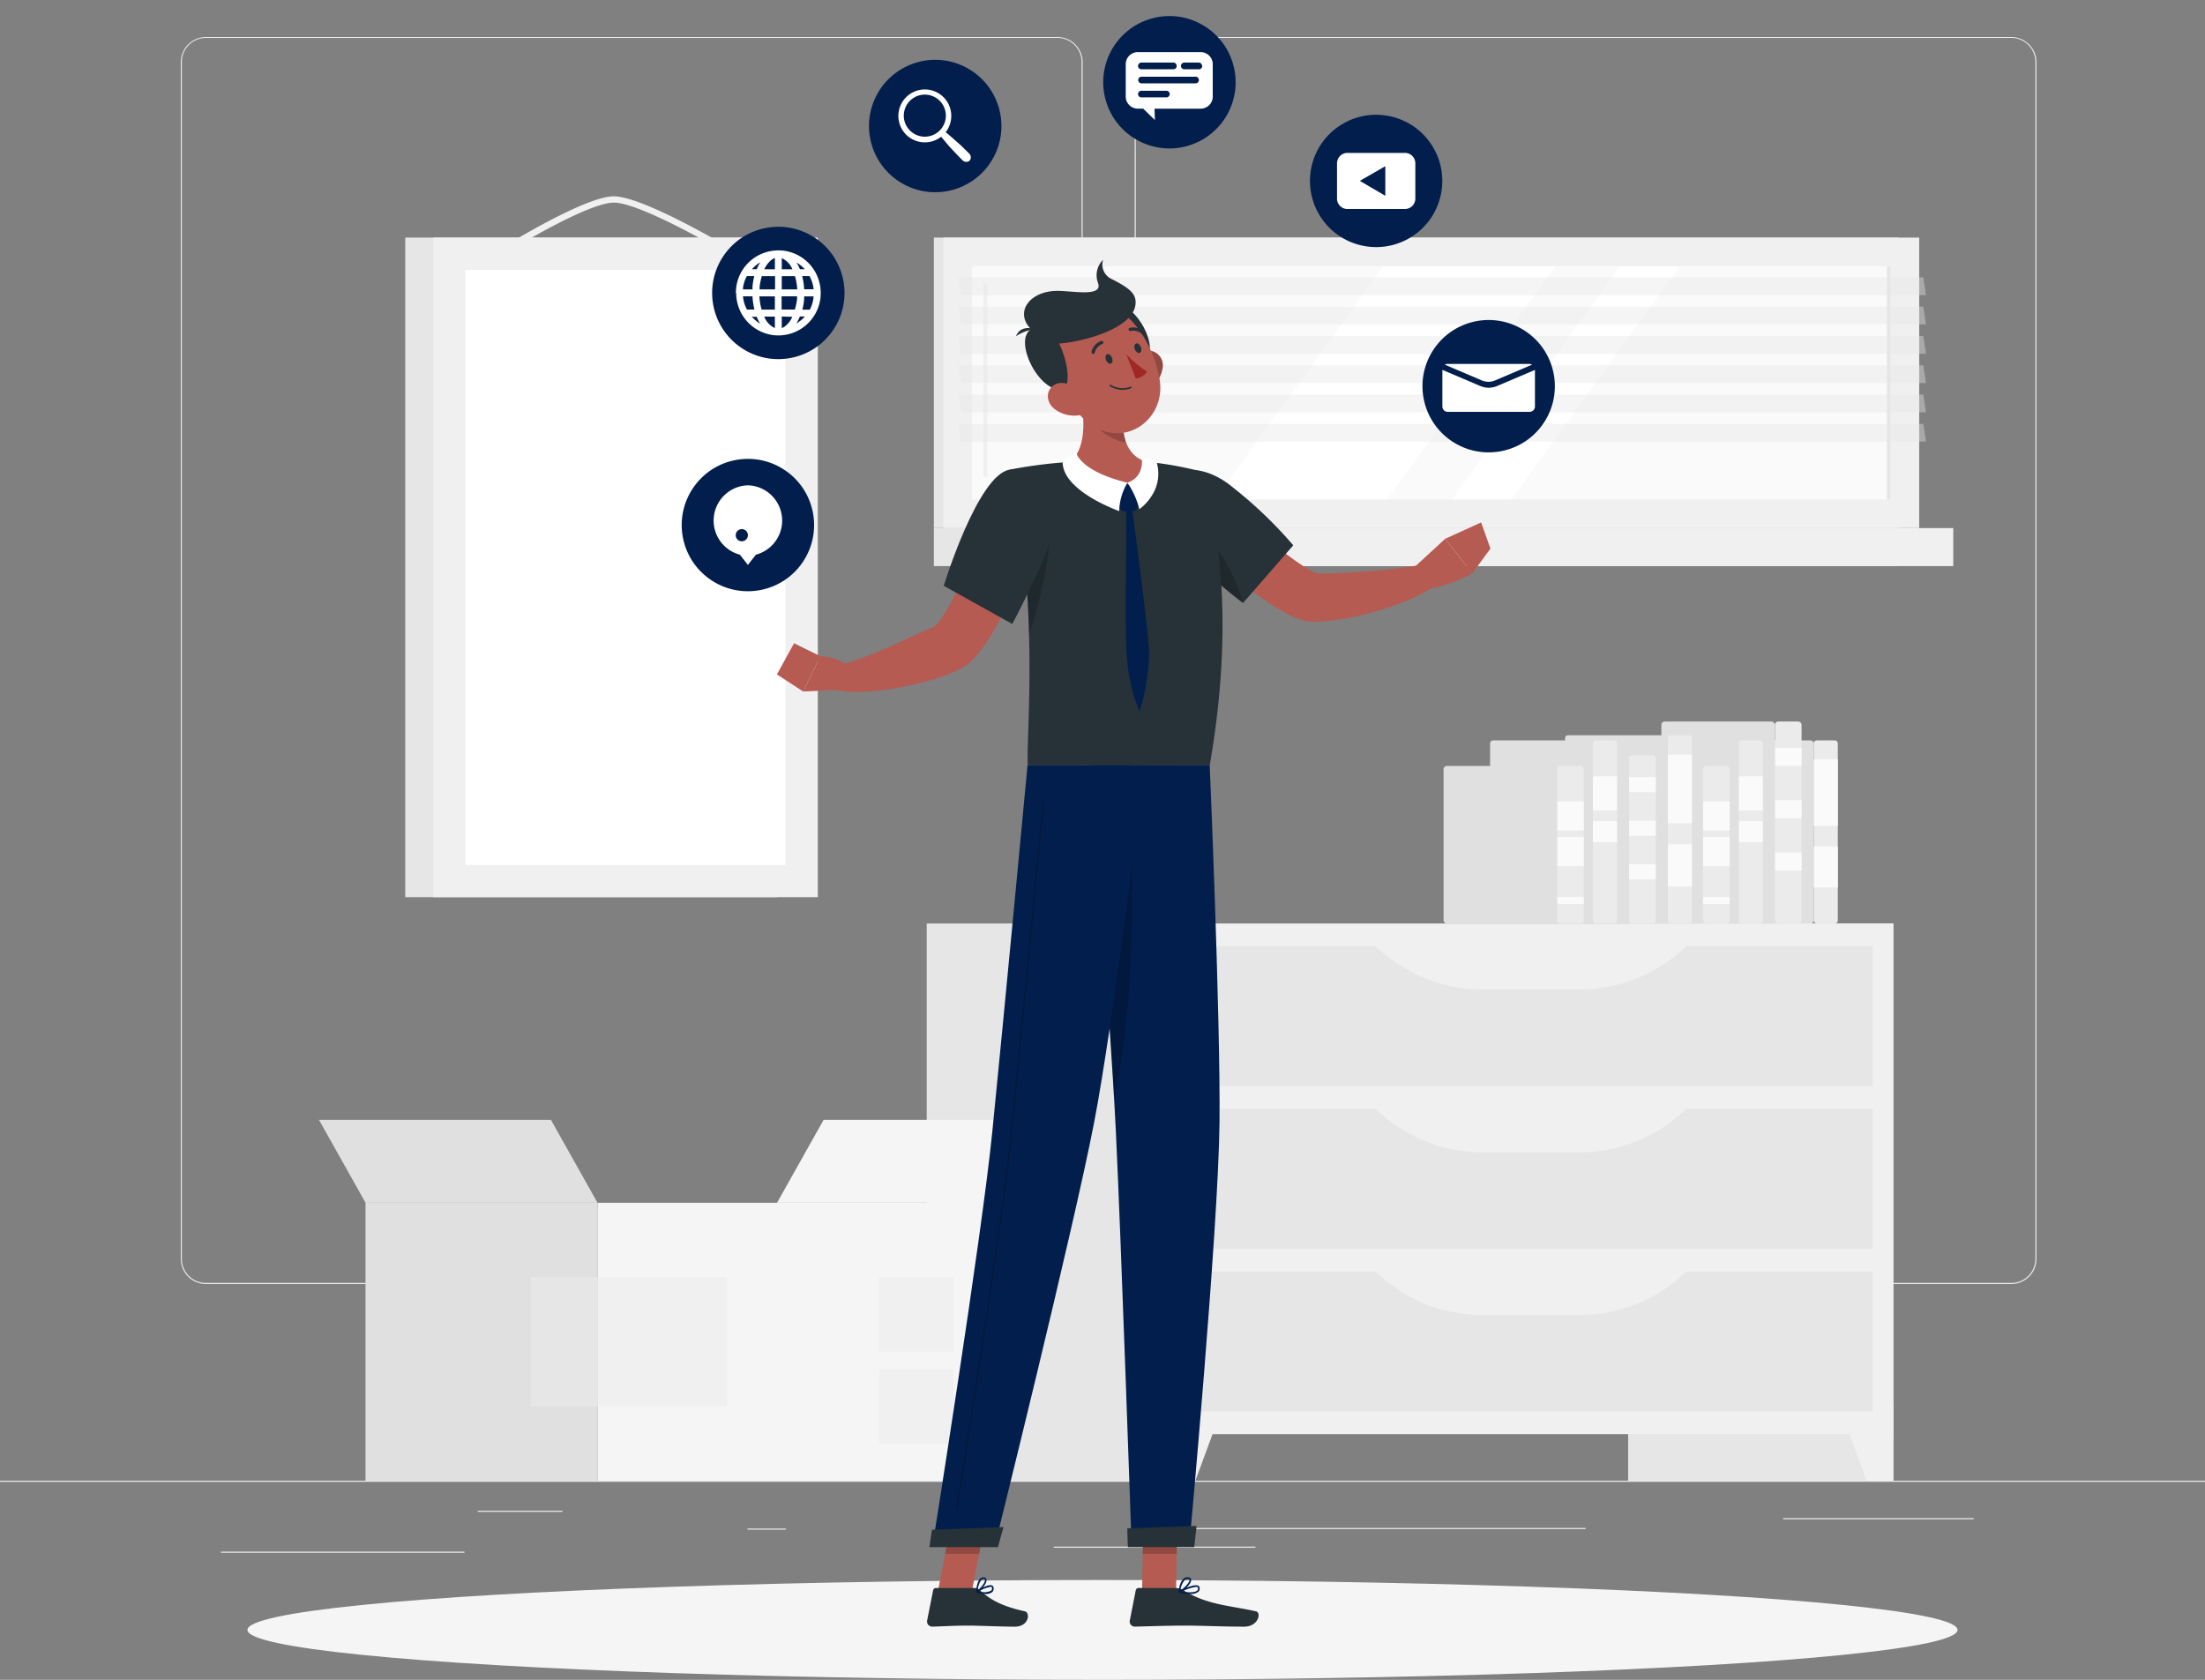 <svg xmlns="http://www.w3.org/2000/svg" width="454.24" height="346.097" viewBox="0 0 454.24 346.097">
  <rect x="0" y="0" width="454.24" height="346.097" fill="#808080" stroke="none"/>
  <g id="_2" data-name="2" transform="translate(-0.001)">
    <g id="freepik--background-complete--inject-139" transform="translate(0.001 7.634)">
      <rect id="Rectangle_2682" data-name="Rectangle 2682" width="454.24" height="0.227" transform="translate(0 297.436)" fill="#ebebeb"/>
      <rect id="Rectangle_2683" data-name="Rectangle 2683" width="50.175" height="0.227" transform="translate(45.515 312.053)" fill="#ebebeb"/>
      <rect id="Rectangle_2684" data-name="Rectangle 2684" width="7.895" height="0.227" transform="translate(153.987 307.293)" fill="#ebebeb"/>
      <rect id="Rectangle_2685" data-name="Rectangle 2685" width="17.434" height="0.227" transform="translate(98.425 303.623)" fill="#ebebeb"/>
      <rect id="Rectangle_2686" data-name="Rectangle 2686" width="39.237" height="0.227" transform="translate(367.344 305.149)" fill="#ebebeb"/>
      <rect id="Rectangle_2687" data-name="Rectangle 2687" width="41.536" height="0.227" transform="translate(217.081 311.018)" fill="#ebebeb"/>
      <rect id="Rectangle_2688" data-name="Rectangle 2688" width="85.106" height="0.227" transform="translate(241.529 307.175)" fill="#ebebeb"/>
      <path id="Path_51641" data-name="Path 51641" d="M38.21,306.73a5.187,5.187,0,0,0,5.2,5.187H218.825A5.187,5.187,0,0,0,224,306.73V60.142A5.187,5.187,0,0,0,218.825,55H43.407a5.187,5.187,0,0,0-5.187,5.187m.227,0a4.969,4.969,0,0,1,4.96-5.006H218.825a4.96,4.96,0,0,1,4.951,4.96V306.73a4.96,4.96,0,0,1-4.951,4.96H43.407a4.969,4.969,0,0,1-4.96-4.96" transform="translate(195.524 -55)" fill="#ebebeb"/>
      <path id="Path_51642" data-name="Path 51642" d="M259.669,311.918H435.1a5.2,5.2,0,0,0,5.187-5.187V60.142A5.2,5.2,0,0,0,435.1,55H259.669a5.187,5.187,0,0,0-5.169,5.142V306.73A5.187,5.187,0,0,0,259.669,311.918ZM435.1,55.182a4.969,4.969,0,0,1,4.96,4.96V306.73a4.969,4.969,0,0,1-4.96,4.96H259.669a4.969,4.969,0,0,1-4.96-4.96V60.142a4.969,4.969,0,0,1,4.96-4.96Z" transform="translate(-217.252 -55)" fill="#ebebeb"/>
      <rect id="Rectangle_2689" data-name="Rectangle 2689" width="54.645" height="114.805" transform="translate(335.402 182.632)" fill="#e6e6e6"/>
      <path id="Path_51643" data-name="Path 51643" d="M76.43,380.825h5.5V365.19H70.67Z" transform="translate(308.112 -83.389)" fill="#f0f0f0"/>
      <rect id="Rectangle_2690" data-name="Rectangle 2690" width="54.645" height="114.805" transform="translate(190.908 182.632)" fill="#e6e6e6"/>
      <rect id="Rectangle_2691" data-name="Rectangle 2691" width="149.282" height="105.211" transform="translate(240.766 182.632)" fill="#f0f0f0"/>
      <rect id="Rectangle_2692" data-name="Rectangle 2692" width="140.76" height="28.853" transform="translate(245.026 187.292)" fill="#e6e6e6"/>
      <path id="Path_51644" data-name="Path 51644" d="M159.5,270.012H139.564A31.533,31.533,0,0,1,116.67,260.2h65.71A31.5,31.5,0,0,1,159.5,270.012Z" transform="translate(165.867 -73.78)" fill="#f0f0f0"/>
      <path id="Path_51645" data-name="Path 51645" d="M228.086,380.825h-5.5V365.19h11.265Z" transform="translate(18.166 -83.389)" fill="#f0f0f0"/>
      <rect id="Rectangle_2693" data-name="Rectangle 2693" width="140.76" height="28.853" transform="translate(245.026 220.806)" fill="#e6e6e6"/>
      <path id="Path_51646" data-name="Path 51646" d="M159.493,306.938H139.561a31.541,31.541,0,0,1-22.891-9.846l65.708,0a31.506,31.506,0,0,1-22.885,9.848Z" transform="translate(165.87 -77.156)" fill="#f0f0f0"/>
      <rect id="Rectangle_2694" data-name="Rectangle 2694" width="140.76" height="28.853" transform="translate(245.026 254.32)" fill="#e6e6e6"/>
      <path id="Path_51647" data-name="Path 51647" d="M159.5,343.83H139.564A31.542,31.542,0,0,1,116.67,334h65.71a31.506,31.506,0,0,1-22.885,9.83Z" transform="translate(165.867 -80.534)" fill="#f0f0f0"/>
      <rect id="Rectangle_2695" data-name="Rectangle 2695" width="4.969" height="37.72" rx="0.59" transform="translate(373.631 144.911)" fill="#ebebeb"/>
      <rect id="Rectangle_2696" data-name="Rectangle 2696" width="4.969" height="13.727" transform="translate(373.631 148.8)" fill="#fafafa"/>
      <rect id="Rectangle_2697" data-name="Rectangle 2697" width="4.969" height="8.467" transform="translate(373.631 166.76)" fill="#fafafa"/>
      <rect id="Rectangle_2698" data-name="Rectangle 2698" width="21.177" height="37.72" rx="0.59" transform="translate(352.454 144.911)" fill="#e0e0e0"/>
      <rect id="Rectangle_2699" data-name="Rectangle 2699" width="5.487" height="41.608" rx="0.65" transform="translate(365.645 141.023)" fill="#ebebeb"/>
      <rect id="Rectangle_2700" data-name="Rectangle 2700" width="5.487" height="3.716" transform="translate(365.654 146.465)" fill="#fafafa"/>
      <rect id="Rectangle_2701" data-name="Rectangle 2701" width="5.487" height="3.716" transform="translate(365.654 157.24)" fill="#fafafa"/>
      <rect id="Rectangle_2702" data-name="Rectangle 2702" width="5.487" height="3.716" transform="translate(365.654 168.023)" fill="#fafafa"/>
      <rect id="Rectangle_2703" data-name="Rectangle 2703" width="23.357" height="41.608" rx="0.65" transform="translate(342.252 141.023)" fill="#e0e0e0"/>
      <rect id="Rectangle_2704" data-name="Rectangle 2704" width="4.969" height="37.72" rx="0.59" transform="translate(358.187 144.911)" fill="#ebebeb"/>
      <rect id="Rectangle_2705" data-name="Rectangle 2705" width="4.969" height="7.041" transform="translate(358.187 152.325)" fill="#fafafa"/>
      <rect id="Rectangle_2706" data-name="Rectangle 2706" width="4.969" height="4.343" transform="translate(358.187 161.537)" fill="#fafafa"/>
      <rect id="Rectangle_2707" data-name="Rectangle 2707" width="21.177" height="37.72" rx="0.59" transform="translate(337.001 144.911)" fill="#e0e0e0"/>
      <rect id="Rectangle_2708" data-name="Rectangle 2708" width="5.487" height="32.46" rx="0.65" transform="translate(350.819 150.181)" fill="#ebebeb"/>
      <rect id="Rectangle_2709" data-name="Rectangle 2709" width="5.487" height="6.005" transform="translate(350.828 157.476)" fill="#fafafa"/>
      <rect id="Rectangle_2710" data-name="Rectangle 2710" width="5.487" height="1.426" transform="translate(350.828 177.172)" fill="#fafafa"/>
      <rect id="Rectangle_2711" data-name="Rectangle 2711" width="5.487" height="6.005" transform="translate(350.828 164.816)" fill="#fafafa"/>
      <rect id="Rectangle_2712" data-name="Rectangle 2712" width="23.357" height="32.46" rx="0.65" transform="translate(327.425 150.181)" fill="#e0e0e0"/>
      <rect id="Rectangle_2713" data-name="Rectangle 2713" width="4.969" height="38.792" rx="0.6" transform="translate(343.587 143.849)" fill="#ebebeb"/>
      <rect id="Rectangle_2714" data-name="Rectangle 2714" width="4.969" height="14.118" transform="translate(343.587 147.846)" fill="#fafafa"/>
      <rect id="Rectangle_2715" data-name="Rectangle 2715" width="4.969" height="8.703" transform="translate(343.587 166.306)" fill="#fafafa"/>
      <rect id="Rectangle_2716" data-name="Rectangle 2716" width="21.177" height="38.792" rx="0.6" transform="translate(322.411 143.849)" fill="#e0e0e0"/>
      <rect id="Rectangle_2717" data-name="Rectangle 2717" width="5.487" height="34.686" rx="0.6" transform="translate(335.611 147.946)" fill="#ebebeb"/>
      <rect id="Rectangle_2718" data-name="Rectangle 2718" width="5.487" height="3.098" transform="translate(335.611 152.479)" fill="#fafafa"/>
      <rect id="Rectangle_2719" data-name="Rectangle 2719" width="5.487" height="3.098" transform="translate(335.611 161.464)" fill="#fafafa"/>
      <rect id="Rectangle_2720" data-name="Rectangle 2720" width="5.487" height="3.098" transform="translate(335.611 170.449)" fill="#fafafa"/>
      <rect id="Rectangle_2721" data-name="Rectangle 2721" width="23.357" height="34.686" rx="0.6" transform="translate(312.208 147.946)" fill="#e0e0e0"/>
      <rect id="Rectangle_2722" data-name="Rectangle 2722" width="4.969" height="37.72" rx="0.59" transform="translate(328.143 144.911)" fill="#ebebeb"/>
      <rect id="Rectangle_2723" data-name="Rectangle 2723" width="4.969" height="7.041" transform="translate(328.143 152.325)" fill="#fafafa"/>
      <rect id="Rectangle_2724" data-name="Rectangle 2724" width="4.969" height="4.343" transform="translate(328.143 161.537)" fill="#fafafa"/>
      <rect id="Rectangle_2725" data-name="Rectangle 2725" width="21.177" height="37.72" rx="0.59" transform="translate(306.966 144.911)" fill="#e0e0e0"/>
      <rect id="Rectangle_2726" data-name="Rectangle 2726" width="5.487" height="32.46" rx="0.65" transform="translate(320.775 150.181)" fill="#ebebeb"/>
      <rect id="Rectangle_2727" data-name="Rectangle 2727" width="5.487" height="6.005" transform="translate(320.784 157.476)" fill="#fafafa"/>
      <rect id="Rectangle_2728" data-name="Rectangle 2728" width="5.487" height="1.426" transform="translate(320.784 177.172)" fill="#fafafa"/>
      <rect id="Rectangle_2729" data-name="Rectangle 2729" width="5.487" height="6.005" transform="translate(320.784 164.816)" fill="#fafafa"/>
      <rect id="Rectangle_2730" data-name="Rectangle 2730" width="23.357" height="32.46" rx="0.65" transform="translate(297.382 150.181)" fill="#e0e0e0"/>
      <rect id="Rectangle_2731" data-name="Rectangle 2731" width="198.766" height="59.842" transform="translate(192.38 41.318)" fill="#e6e6e6"/>
      <rect id="Rectangle_2732" data-name="Rectangle 2732" width="201.01" height="59.842" transform="translate(194.351 41.318)" fill="#f0f0f0"/>
      <rect id="Rectangle_2733" data-name="Rectangle 2733" width="198.766" height="7.831" transform="translate(192.38 101.168)" fill="#e6e6e6"/>
      <rect id="Rectangle_2734" data-name="Rectangle 2734" width="201.01" height="7.831" transform="translate(201.374 101.168)" fill="#f0f0f0"/>
      <rect id="Rectangle_2735" data-name="Rectangle 2735" width="48.04" height="189.209" transform="translate(389.466 47.223) rotate(90)" fill="#fafafa"/>
      <path id="Path_51648" data-name="Path 51648" d="M147.31,155.02l34.64-48.04H217.4l-34.64,48.04Z" transform="translate(103.013 -59.757)" fill="#fff"/>
      <path id="Path_51649" data-name="Path 51649" d="M276.527,150.765a.427.427,0,0,1-.427-.427V111.173a.427.427,0,0,1,.845,0v39.165a.427.427,0,0,1-.418.427Z" transform="translate(-73.536 -60.108)" fill="#f0f0f0"/>
      <path id="Path_51650" data-name="Path 51650" d="M119.13,155.02l34.649-48.04h12.264L131.4,155.02Z" transform="translate(179.969 -59.757)" fill="#fff"/>
      <rect id="Rectangle_2736" data-name="Rectangle 2736" width="48.04" height="0.754" transform="translate(389.466 47.223) rotate(90)" fill="#e6e6e6"/>
      <path id="Path_51651" data-name="Path 51651" d="M262.582,113.162H63.815l-.545-3.652H262.036Z" transform="translate(134.179 -59.989)" fill="#e6e6e6" opacity="0.4"/>
      <path id="Path_51652" data-name="Path 51652" d="M262.582,119.8H63.815l-.545-3.652H262.036Z" transform="translate(134.179 -60.597)" fill="#e6e6e6" opacity="0.4"/>
      <path id="Path_51653" data-name="Path 51653" d="M262.582,126.452H63.815L63.27,122.8H262.036Z" transform="translate(134.179 -61.205)" fill="#e6e6e6" opacity="0.4"/>
      <path id="Path_51654" data-name="Path 51654" d="M262.582,133.092H63.815l-.545-3.652H262.036Z" transform="translate(134.179 -61.813)" fill="#e6e6e6" opacity="0.4"/>
      <path id="Path_51655" data-name="Path 51655" d="M262.582,139.741H63.815l-.545-3.661H262.036Z" transform="translate(134.179 -62.421)" fill="#e6e6e6" opacity="0.4"/>
      <path id="Path_51656" data-name="Path 51656" d="M262.582,146.382H63.815l-.545-3.652H262.036Z" transform="translate(134.179 -63.029)" fill="#e6e6e6" opacity="0.4"/>
      <rect id="Rectangle_2737" data-name="Rectangle 2737" width="76.685" height="135.89" transform="translate(83.48 41.318)" fill="#e6e6e6"/>
      <path id="Path_51657" data-name="Path 51657" d="M381.789,103.348a.618.618,0,0,1-.327-.091c-.182-.109-18.224-10.838-23.911-10.838s-22.885,10.72-23.057,10.829a.636.636,0,0,1-.909-.2.654.654,0,0,1,.2-.908c.727-.445,17.7-11.02,23.739-11.02s23.811,10.566,24.529,11.02a.636.636,0,0,1-.327,1.181Z" transform="translate(-231.082 -58.306)" fill="#f0f0f0"/>
      <rect id="Rectangle_2738" data-name="Rectangle 2738" width="79.21" height="135.89" transform="translate(89.267 41.318)" fill="#f0f0f0"/>
      <rect id="Rectangle_2739" data-name="Rectangle 2739" width="122.617" height="65.938" transform="translate(161.828 47.959) rotate(90)" fill="#fff"/>
      <rect id="Rectangle_2740" data-name="Rectangle 2740" width="47.786" height="57.261" transform="translate(75.295 240.175)" fill="#e0e0e0"/>
      <path id="Path_51658" data-name="Path 51658" d="M374.1,317.649H421.89L412.3,300.57H364.51Z" transform="translate(-298.8 -77.475)" fill="#e0e0e0"/>
      <path id="Path_51659" data-name="Path 51659" d="M270.234,300.57H318.02l-9.594,17.079H260.64Z" transform="translate(-100.566 -77.475)" fill="#f5f5f5"/>
      <rect id="Rectangle_2741" data-name="Rectangle 2741" width="84.779" height="57.261" transform="translate(123.09 240.175)" fill="#f5f5f5"/>
      <rect id="Rectangle_2742" data-name="Rectangle 2742" width="26.673" height="26.673" transform="translate(123.09 255.473)" fill="#f0f0f0"/>
      <rect id="Rectangle_2743" data-name="Rectangle 2743" width="15.344" height="15.344" transform="translate(181.087 255.473)" fill="#f0f0f0"/>
      <rect id="Rectangle_2744" data-name="Rectangle 2744" width="15.344" height="15.344" transform="translate(181.087 274.47)" fill="#f0f0f0"/>
      <rect id="Rectangle_2745" data-name="Rectangle 2745" width="13.763" height="26.673" transform="translate(109.317 255.464)" fill="#e6e6e6"/>
    </g>
    <g id="freepik--Shadow--inject-139" transform="translate(50.976 325.529)">
      <ellipse id="freepik--path--inject-139" cx="176.145" cy="10.284" rx="176.145" ry="10.284" fill="#f5f5f5"/>
    </g>
    <g id="freepik--Icons--inject-139" transform="translate(135.118 0)">
      <ellipse id="Ellipse_377" data-name="Ellipse 377" cx="13.636" cy="13.636" rx="13.636" ry="13.636" transform="translate(175.109 98.521) rotate(-145.62)" fill="#021e4c"/>
      <path id="Path_51660" data-name="Path 51660" d="M162.929,132.537l7.631-3.252a1.008,1.008,0,0,0-.545-.154h-16.87a1.027,1.027,0,0,0-.545.154l7.631,3.252A3.48,3.48,0,0,0,162.929,132.537Z" transform="translate(9.928 -54.151)" fill="#fff"/>
      <path id="Path_51661" data-name="Path 51661" d="M151.936,130.626v7.4a1.1,1.1,0,0,0,1.1,1.1h16.87a1.1,1.1,0,0,0,1.1-1.1v-7.4a.6.6,0,0,0,0-.136l-7.8,3.316a4.543,4.543,0,0,1-1.717.354,4.6,4.6,0,0,1-1.735-.354l-7.795-3.316a.6.6,0,0,0-.018.136Z" transform="translate(10.083 -54.275)" fill="#fff"/>
      <ellipse id="Ellipse_378" data-name="Ellipse 378" cx="13.636" cy="13.636" rx="13.636" ry="13.636" transform="matrix(-0.284, -0.959, 0.959, -0.284, 96.585, 33.895)" fill="#021e4c"/>
      <path id="Path_51662" data-name="Path 51662" d="M227.48,58.42h13a2.489,2.489,0,0,1,2.444,2.471v6.7a2.489,2.489,0,0,1-2.48,2.48h-9.512l.073,2.344L228.6,70.067H227.48a2.5,2.5,0,0,1-2.48-2.48v-6.7a2.489,2.489,0,0,1,2.48-2.471Zm13.255,2.853a.7.7,0,0,0-.691-.7h-2.98a.7.7,0,0,0-.69.7.69.69,0,0,0,.69.681h2.98a.69.69,0,0,0,.727-.681Zm-12.519,6.468h5.16a.681.681,0,0,0,0-1.363h-5.16a.681.681,0,0,0,0,1.363Zm0-2.889H239.39a.69.69,0,0,0,.681-.69.681.681,0,0,0-.681-.681H228.252a.681.681,0,0,0-.681.681.69.69,0,0,0,.681.69Zm0-2.9h6.6a.681.681,0,0,0,.681-.681.69.69,0,0,0-.681-.7h-6.6a.7.7,0,0,0-.681.7.69.69,0,0,0,.718.681Z" transform="translate(-128.21 -47.679)" fill="#fff"/>
      <ellipse id="Ellipse_379" data-name="Ellipse 379" cx="13.636" cy="13.636" rx="13.636" ry="13.636" transform="matrix(-0.487, -0.873, 0.873, -0.487, 143.108, 55.822)" fill="#021e4c"/>
      <path id="Path_51663" data-name="Path 51663" d="M181.231,81.27h11.81a2.153,2.153,0,0,1,2.153,2.144v7.268a2.153,2.153,0,0,1-2.171,2.153h-11.81a2.153,2.153,0,0,1-2.153-2.144V83.423a2.153,2.153,0,0,1,2.171-2.153Zm7.777,8.84v-6.1l-5.251,3.025Z" transform="translate(-38.745 -49.77)" fill="#fff"/>
      <ellipse id="Ellipse_380" data-name="Ellipse 380" cx="13.636" cy="13.636" rx="13.636" ry="13.636" transform="matrix(-0.905, -0.426, 0.426, -0.905, 64.074, 44.115)" fill="#021e4c"/>
      <path id="Path_51664" data-name="Path 51664" d="M281.434,76.165a5.451,5.451,0,1,1,8.176-.472c.372.291.727.591,1.081.908.518.436,1.017.908,1.508,1.326s.981.908,1.463,1.381l.718.709a1.317,1.317,0,0,1,.3.4.959.959,0,0,1,.091.6.827.827,0,0,1-.772.772,1.317,1.317,0,0,1-.336,0L293.4,81.7a1.245,1.245,0,0,1-.4-.309c-.236-.236-.482-.472-.709-.718-.472-.472-.908-.963-1.381-1.454s-.908-1-1.326-1.517c-.309-.354-.6-.709-.908-1.081a5.451,5.451,0,0,1-7.241-.454Zm6.941-.818a4.333,4.333,0,1,0-6.123,0,4.333,4.333,0,0,0,6.123,0Z" transform="translate(-229.913 -48.454)" fill="#fff"/>
      <ellipse id="Ellipse_381" data-name="Ellipse 381" cx="13.636" cy="13.636" rx="13.636" ry="13.636" transform="translate(28.776 79.31) rotate(-145.62)" fill="#021e4c"/>
      <path id="Path_51665" data-name="Path 51665" d="M313.9,112.12v-.055a9.7,9.7,0,0,1,.109-1.345,8.73,8.73,0,0,1,8.431-7.331h.436a8.239,8.239,0,0,1,1.154.1,8.749,8.749,0,0,1,7.341,8.631v.1a9.661,9.661,0,0,1-.1,1.345,8.758,8.758,0,0,1-8.6,7.341h0a8.932,8.932,0,0,1-1.381-.109,8.758,8.758,0,0,1-7.331-8.576A.155.155,0,0,1,313.9,112.12Zm2.3,3.452h1.526a13.765,13.765,0,0,1-.409-2.725h-1.953a7.1,7.1,0,0,0,.836,2.762Zm12.882-6.9h-1.526a13.867,13.867,0,0,1,.409,2.725h1.953a7.2,7.2,0,0,0-.836-2.689Zm-10.3,2.235v.509h3.189v-2.725h-2.725a12.028,12.028,0,0,0-.463,2.253Zm3.152-3.634v-2.317a3.014,3.014,0,0,0-.59.3,5.16,5.16,0,0,0-1.59,2.017Zm1.417-2.308v2.308h2.189a4.27,4.27,0,0,0-2.189-2.289Zm0,3.725v2.725h3.189a12.364,12.364,0,0,0-.463-2.725Zm6.514,4.624a1.35,1.35,0,0,1,.055-.463h-1.962v.645a13.624,13.624,0,0,1-.363,2.1h1.535a7.049,7.049,0,0,0,.736-2.262Zm-3.361.055v-.518h-3.189v2.725h2.725a11.922,11.922,0,0,0,.463-2.189ZM323.348,117v2.389a2.589,2.589,0,0,0,.591-.3,5.16,5.16,0,0,0,1.59-2.017Zm-1.417,2.317v-2.289h-2.189a4.324,4.324,0,0,0,2.189,2.362Zm0-3.734v-2.725h-3.189a12.271,12.271,0,0,0,.463,2.725Zm-4.606-4.161v-.645a14.858,14.858,0,0,1,.363-2.1h-1.535a7.358,7.358,0,0,0-.772,2.28,1.349,1.349,0,0,1-.054.463Zm-.145-4.161H318.2a8.71,8.71,0,0,1,.718-1.426,6.42,6.42,0,0,0-.554.363,7.267,7.267,0,0,0-1.181,1.09Zm9.194-1.417a9,9,0,0,1,.718,1.417H328.1a7.412,7.412,0,0,0-1.726-1.39ZM328.09,117h-1.008a9.22,9.22,0,0,1-.727,1.435,7.131,7.131,0,0,0,1.735-1.408Zm-9.185,1.481a9.084,9.084,0,0,1-.718-1.426H317.18A7.684,7.684,0,0,0,318.906,118.48Z" transform="translate(-297.42 -51.795)" fill="#fff"/>
      <ellipse id="Ellipse_382" data-name="Ellipse 382" cx="13.636" cy="13.636" rx="13.636" ry="13.636" transform="translate(22.508 127.131) rotate(-145.62)" fill="#021e4c"/>
      <path id="Path_51666" data-name="Path 51666" d="M329.7,156.66a7.268,7.268,0,0,1,1.653,14.29l-1.653,2.108-1.653-2.108h0a7.268,7.268,0,0,1,1.653-14.29Zm0,10.257a1.255,1.255,0,1,0,0,.045Z" transform="translate(-310.747 -56.67)" fill="#fff"/>
    </g>
    <g id="freepik--Character--inject-139" transform="translate(160.048 53.53)">
      <path id="Path_51667" data-name="Path 51667" d="M232.99,405.985h7l.3-16.225h-7Z" transform="translate(-157.768 -131.534)" fill="#b55b52"/>
      <path id="Path_51668" data-name="Path 51668" d="M276.19,405.985h7l3.125-16.225h-7Z" transform="translate(-243.04 -131.534)" fill="#b55b52"/>
      <path id="Path_51669" data-name="Path 51669" d="M276.621,406.73h-7.876a.59.59,0,0,0-.581.482l-1.236,6.223a1.063,1.063,0,0,0,1.054,1.254c2.725-.055,4.079-.209,7.54-.209,2.135,0,6.523.218,9.466.218s3.252-2.907,2.044-3.171c-5.451-1.181-7.5-2.807-9.267-4.361a1.726,1.726,0,0,0-1.145-.436Z" transform="translate(-235.984 -133.087)" fill="#263238"/>
      <path id="Path_51670" data-name="Path 51670" d="M224.084,406.73h-7.659a.59.59,0,0,0-.581.482l-1.226,6.223a1.045,1.045,0,0,0,1.036,1.254c2.725-.055,6.741-.209,10.211-.209,4.061,0,7.568.218,12.328.218,2.871,0,3.634-2.907,2.389-3.171-5.514-1.2-9.993-1.326-14.8-4.252A3.3,3.3,0,0,0,224.084,406.73Z" transform="translate(-141.921 -133.087)" fill="#263238"/>
      <path id="Path_51671" data-name="Path 51671" d="M174.23,164.875l7.477-6.7s18.36,16.861,21.958,16.807c4.906-.082,15.1-.59,20.786-1.817,1.018.618,3.107,2.971,3.316,4.025-6.514,5.151-23.484,8.84-27.745,7.4C190.319,181.336,174.23,164.875,174.23,164.875Z" transform="translate(-91.858 -110.339)" fill="#b55b52"/>
      <path id="Path_51672" data-name="Path 51672" d="M206.74,160.527c.055,6.7,17.852,20.059,17.852,20.059L234.94,168.7a89.113,89.113,0,0,0-13.455-12.719C214.2,150.688,206.686,153.178,206.74,160.527Z" transform="translate(-128.566 -109.88)" fill="#263238"/>
      <path id="Path_51673" data-name="Path 51673" d="M235.891,181.37s-16.434-12.337-17.761-19.242C220.229,159.975,231.466,166.134,235.891,181.37Z" transform="translate(-139.864 -110.663)" opacity="0.2"/>
      <path id="Path_51674" data-name="Path 51674" d="M166.15,174.494l6.2-5.714,5.569,7.141a31.116,31.116,0,0,1-8.9,3.207Z" transform="translate(-34.675 -111.31)" fill="#b55b52"/>
      <path id="Path_51675" data-name="Path 51675" d="M169.425,165.08l1.917,5.387-3.743,5.115-5.569-7.141Z" transform="translate(-24.35 -110.971)" fill="#b55b52"/>
      <path id="Path_51676" data-name="Path 51676" d="M240.158,389.77,240,398.128H232.99l.154-8.358Z" transform="translate(-157.632 -131.535)" opacity="0.2"/>
      <path id="Path_51677" data-name="Path 51677" d="M277.8,389.77h7.013l-1.617,8.358h-7Z" transform="translate(-241.532 -131.535)" opacity="0.2"/>
      <path id="Path_51678" data-name="Path 51678" d="M262.049,153.271s8.794,21.168,1.9,60.568H226.473c-.4-5.751,2.526-33.814-3.688-60.923a97.334,97.334,0,0,1,12.51-1.59,138.905,138.905,0,0,1,15.926,0,71.562,71.562,0,0,1,10.829,1.944Z" transform="translate(-174.79 -109.691)" fill="#263238"/>
      <path id="Path_51679" data-name="Path 51679" d="M269.342,160.044c.736,4.47-.409,15.135-4.361,27.472a179.589,179.589,0,0,0-3.352-31.461v-.064C264.091,155.747,268.643,155.865,269.342,160.044Z" transform="translate(-213.044 -110.132)" opacity="0.2"/>
      <path id="Path_51680" data-name="Path 51680" d="M240.144,135c1.127,5.124,1.817,11.483-1.717,14.9,0,0,2.18,5.206,11.71,5.206,8.7,0,4.215-5.206,4.215-5.206-5.742-1.363-5.624-8.431-4.724-12.41Z" transform="translate(-177.922 -108.218)" fill="#b55b52"/>
      <path id="Path_51681" data-name="Path 51681" d="M244.611,156.6l2.062,2.289a.609.609,0,0,1,.127.591l-.663,2.008a.563.563,0,0,1-.527.4l-2.217.109a.627.627,0,0,1-.545-.273l-1.326-1.944a.609.609,0,0,1,0-.736l2.153-2.444a.609.609,0,0,1,.936,0Z" transform="translate(-171.942 -110.175)" fill="#021e4c"/>
      <path id="Path_51682" data-name="Path 51682" d="M257.687,155.43a12.138,12.138,0,0,0-1.7,5.842S243.96,157.056,244.36,150.9c0,0,1.672-1.008,2.725-1.817C247.1,149.071,247.585,152.959,257.687,155.43Z" transform="translate(-185.481 -109.507)" fill="#fff"/>
      <path id="Path_51683" data-name="Path 51683" d="M237.342,155.539a17.17,17.17,0,0,1,2.462,5.451s5.315-3.634,3.543-9.757a20.666,20.666,0,0,0-3.08-.963S241.076,154.222,237.342,155.539Z" transform="translate(-165.136 -109.616)" fill="#fff"/>
      <path id="Path_51684" data-name="Path 51684" d="M240.771,162.09s3.407,25.083,3.479,29.444a42.389,42.389,0,0,1-1.926,12.174s-2.335-4.433-2.725-12.355.082-24.82-.091-29.262Z" transform="translate(-167.584 -110.697)" fill="#021e4c"/>
      <path id="Path_51685" data-name="Path 51685" d="M254.114,137.439a15.315,15.315,0,0,0,.245,8.413,9.212,9.212,0,0,1-2.58-.781c-3.261-1.517-4.906-3.906-6.641-7.459-.154-.908-.327-1.817-.518-2.662Z" transform="translate(-182.398 -108.213)" opacity="0.2"/>
      <path id="Path_51686" data-name="Path 51686" d="M242.739,129.87a6.359,6.359,0,0,1-2.725,4.161c-1.926,1.254-3.634-.327-3.7-2.526-.064-1.98.845-5.015,3.071-5.378a3.043,3.043,0,0,1,3.352,3.743Z" transform="translate(-163.32 -107.404)" fill="#b55b52"/>
      <path id="Path_51687" data-name="Path 51687" d="M242.739,129.87a6.359,6.359,0,0,1-2.725,4.161c-1.926,1.254-3.634-.327-3.7-2.526-.064-1.98.845-5.015,3.071-5.378a3.043,3.043,0,0,1,3.352,3.743Z" transform="translate(-163.32 -107.404)" opacity="0.2"/>
      <path id="Path_51688" data-name="Path 51688" d="M241.8,115.5c3.752.173,9.085,8.594,5.778,12.21S234.717,115.172,241.8,115.5Z" transform="translate(-171.777 -106.433)" fill="#263238"/>
      <path id="Path_51689" data-name="Path 51689" d="M237.858,128.909c2.962,6.359,4.379,10.229,8.949,12.364,6.886,3.2,13.627-2.725,12.655-9.83-.908-6.359-5.605-15.7-12.937-15.935a9.276,9.276,0,0,0-8.667,13.4Z" transform="translate(-180.569 -106.434)" fill="#b55b52"/>
      <path id="Path_51690" data-name="Path 51690" d="M243.918,119.819c-3.634,2.344,1.517,12.719,6.187,12.437,2.062-.127,1.681-5.16-.382-9.494,3.761-.164,16.153-2.907,15.744-8.767-.127-1.89-2.062-3.034-4.833-4.47a3.289,3.289,0,0,1-1.862-4.006,4.451,4.451,0,0,0-1.045,4.751c1.054,2.871-4.7,1.735-8.013,1.653C243.791,111.761,240.393,116.186,243.918,119.819Z" transform="translate(-191.581 -105.52)" fill="#263238"/>
      <path id="Path_51691" data-name="Path 51691" d="M269.227,121.236s-2.916-1.1-3.906,1.454A8.713,8.713,0,0,1,269.227,121.236Z" transform="translate(-216.071 -106.937)" fill="#263238"/>
      <path id="Path_51692" data-name="Path 51692" d="M254.71,138.819a6.723,6.723,0,0,0,4.906,1.308c2.289-.318,2.462-2.589,1.008-4.279-1.3-1.517-4.07-3.18-5.969-2.008S252.984,137.492,254.71,138.819Z" transform="translate(-197.503 -108.076)" fill="#b55b52"/>
      <path id="Path_51693" data-name="Path 51693" d="M248.089,220.157s2.253,52.392,2.017,73.759c-.254,22.23-6.232,87.069-6.232,87.069H232s-2.18-63.539-3.243-85.4c-1.163-23.793-5.306-75.458-5.306-75.458Z" transform="translate(-158.931 -116.009)" fill="#021e4c"/>
      <path id="Path_51694" data-name="Path 51694" d="M228.682,393.141c-.055,0,.1,3.879.1,3.879h13.682l.472-4.361Z" transform="translate(-156.485 -131.799)" fill="#263238"/>
      <path id="Path_51695" data-name="Path 51695" d="M249.824,235.43c.409,25.992-.772,41.79-3.634,54.509-.718-12.4-1.89-28.8-2.916-42.417Z" transform="translate(-176.718 -117.409)" opacity="0.2"/>
      <path id="Path_51696" data-name="Path 51696" d="M284.127,220.16s-6.641,53.6-10.52,73.587c-4.233,21.967-20.459,87.214-20.459,87.214H240.32s10.12-63.439,12.3-85.2c2.38-23.62,7.268-75.6,7.268-75.6Z" transform="translate(-208.26 -116.012)" fill="#021e4c"/>
      <path id="Path_51697" data-name="Path 51697" d="M273,393.456c-.055,0-.554,3.589-.554,3.589h14.109l1.145-4.125Z" transform="translate(-241.026 -131.823)" fill="#263238"/>
      <path id="Path_51698" data-name="Path 51698" d="M263.427,374.166a.109.109,0,0,0,.109-.1c.091-.645,9.23-57.18,11.2-76.721,2.135-21.2,6.587-68.227,6.632-68.7a.119.119,0,1,0-.236-.027c-.045.472-4.5,47.486-6.632,68.7-1.971,19.532-11.111,76.067-11.2,76.712a.118.118,0,0,0,.1.136Z" transform="translate(-226.379 -116.776)" opacity="0.2"/>
      <path id="Path_51699" data-name="Path 51699" d="M247.829,128.127c.209.536.654.854,1,.727s.445-.654.236-1.19-.654-.854-1-.727S247.62,127.6,247.829,128.127Z" transform="translate(-180.029 -107.478)" fill="#263238"/>
      <path id="Path_51700" data-name="Path 51700" d="M241.292,125.695c.209.527.663.854,1,.727s.454-.663.245-1.19-.654-.908-1-.736S241.083,125.159,241.292,125.695Z" transform="translate(-167.559 -107.253)" fill="#263238"/>
      <path id="Path_51701" data-name="Path 51701" d="M239.9,126.88a20.8,20.8,0,0,0,4.3,3.634,3.18,3.18,0,0,1-2.326,1.417Z" transform="translate(-167.948 -107.475)" fill="#a02724"/>
      <path id="Path_51702" data-name="Path 51702" d="M247.839,134.557a.154.154,0,0,0,.091-.209.182.182,0,0,0-.218-.1,4.542,4.542,0,0,1-4.034-.372.167.167,0,0,0-.236.236,4.77,4.77,0,0,0,4.4.445Z" transform="translate(-174.87 -108.111)" fill="#263238"/>
      <path id="Path_51703" data-name="Path 51703" d="M250.26,126.589a.363.363,0,0,0,.2-.218,2.525,2.525,0,0,1,1.563-1.817.336.336,0,0,0,.218-.418.354.354,0,0,0-.418-.227,3.18,3.18,0,0,0-2.008,2.226.336.336,0,0,0,.236.409.327.327,0,0,0,.209.045Z" transform="translate(-185.004 -107.202)" fill="#263238"/>
      <path id="Path_51704" data-name="Path 51704" d="M243.556,122.241a.318.318,0,0,0,.064-.554,3.352,3.352,0,0,0-2.953-.745.327.327,0,0,0-.218.418.345.345,0,0,0,.418.218h0a2.725,2.725,0,0,1,2.335.618A.336.336,0,0,0,243.556,122.241Z" transform="translate(-167.989 -106.924)" fill="#263238"/>
      <path id="Path_51705" data-name="Path 51705" d="M307,165.471l-9.757-3.171s-8.958,22.839-12.283,24.156c-4.542,1.817-13.691,6.614-19.4,7.758-.654.963-1.526,3.925-1.254,4.969,8.176,2.126,24.82-2.353,28.1-5.3C299.905,187.183,307,165.471,307,165.471Z" transform="translate(-252.883 -110.717)" fill="#b55b52"/>
      <path id="Path_51706" data-name="Path 51706" d="M273.581,153.088c-6.6.963-13.627,23.938-13.627,23.938l14.118,7.858s5.86-10.9,8.685-19.078C285.709,157.349,280.667,152.088,273.581,153.088Z" transform="translate(-225.586 -109.862)" fill="#263238"/>
      <path id="Path_51707" data-name="Path 51707" d="M276.646,407.9a2.08,2.08,0,0,0,1.335-.354.963.963,0,0,0,.327-.909.554.554,0,0,0-.3-.472c-.772-.391-3.007.99-3.261,1.154a.164.164,0,0,0-.073.164.182.182,0,0,0,.127.136,8.37,8.37,0,0,0,1.844.282Zm1.008-1.454a.473.473,0,0,1,.209,0c.045,0,.1.064.109.191a.645.645,0,0,1-.209.609,3.352,3.352,0,0,1-2.48.118A6.614,6.614,0,0,1,277.655,406.445Z" transform="translate(-233.666 -133.029)" fill="#021e4c"/>
      <path id="Path_51708" data-name="Path 51708" d="M276.459,407.491h.073c.718-.4,2.08-1.935,1.917-2.725a.572.572,0,0,0-.536-.436.908.908,0,0,0-.709.218c-.79.663-.908,2.725-.908,2.771a.182.182,0,0,0,.082.154A.155.155,0,0,0,276.459,407.491Zm1.363-2.844h.073c.218,0,.236.118.245.164.1.463-.763,1.617-1.472,2.171a3.907,3.907,0,0,1,.772-2.2.573.573,0,0,1,.382-.136Z" transform="translate(-235.277 -132.867)" fill="#021e4c"/>
      <path id="Path_51709" data-name="Path 51709" d="M230.306,407.9a2.634,2.634,0,0,0,1.69-.427.909.909,0,0,0,.291-.809.545.545,0,0,0-.282-.445c-.863-.482-3.634.908-3.961,1.117a.163.163,0,0,0-.082.173.154.154,0,0,0,.136.136,11.9,11.9,0,0,0,2.208.254Zm1.236-1.454a.627.627,0,0,1,.309.064.209.209,0,0,1,.109.173.618.618,0,0,1-.191.536c-.418.382-1.572.454-3.125.191a8.9,8.9,0,0,1,2.9-.963Z" transform="translate(-145.199 -133.031)" fill="#021e4c"/>
      <path id="Path_51710" data-name="Path 51710" d="M230.056,407.488h.073c.836-.382,2.471-1.89,2.326-2.725,0-.182-.173-.418-.627-.463a1.181,1.181,0,0,0-.908.291c-.908.727-1.017,2.616-1.017,2.725a.145.145,0,0,0,.073.145.127.127,0,0,0,.082.027Zm1.644-2.844h.1c.3,0,.318.145.327.182.091.472-1.017,1.663-1.871,2.189a3.779,3.779,0,0,1,.908-2.162A.909.909,0,0,1,231.7,404.645Z" transform="translate(-147.13 -132.864)" fill="#021e4c"/>
      <path id="Path_51711" data-name="Path 51711" d="M313.158,202.37l-6.668.318,3.543-7.268s5.842-.091,6.8,4.406Z" transform="translate(-301.085 -113.748)" fill="#b55b52"/>
      <path id="Path_51712" data-name="Path 51712" d="M313.98,198.9l3.534-6.423,5.415,2.671-3.543,7.268Z" transform="translate(-313.98 -113.479)" fill="#b55b52"/>
    </g>
  </g>
</svg>
